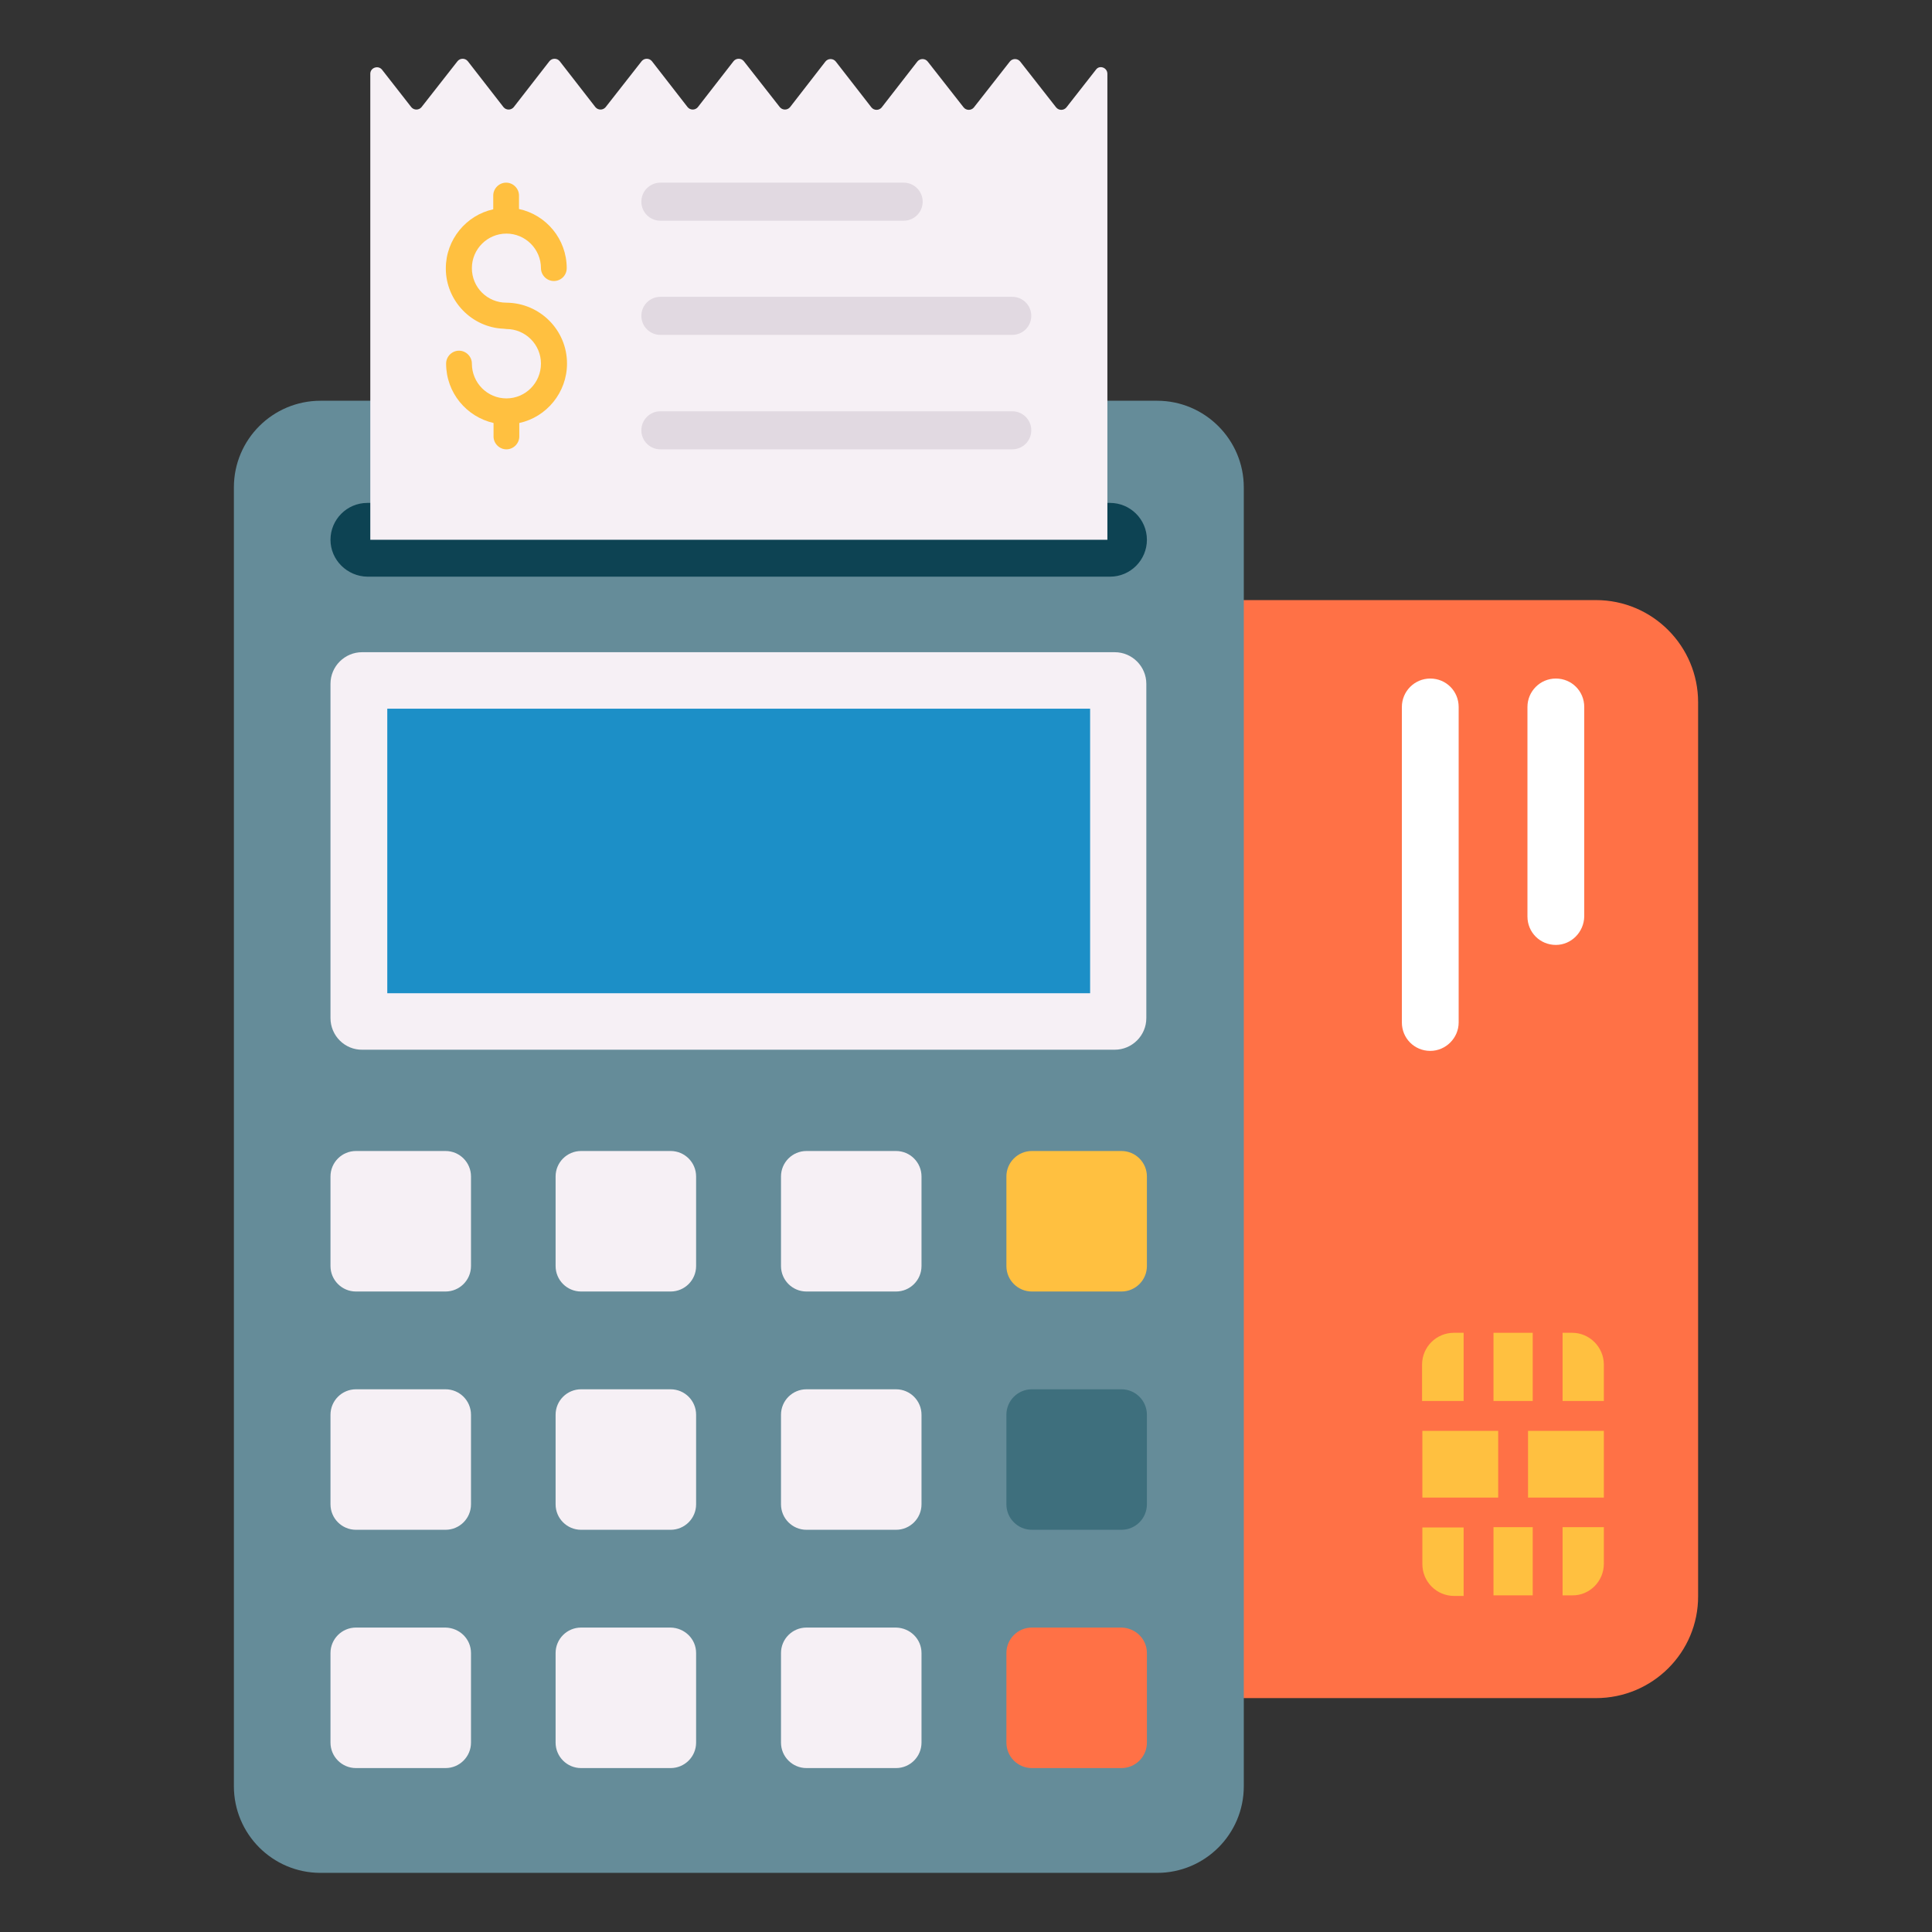 <svg xmlns="http://www.w3.org/2000/svg" id="Layer_1" viewBox="0 0 66 66"><rect x="0" y="0" width="66" height="66" fill="#333333" stroke="none"/><g><g><g><g><g><g><path d="m54.52 58.01h-15.98c-1.93 0-3.49-1.56-3.49-3.49v-30.53c0-1.92 1.56-3.49 3.49-3.49h15.98c1.93 0 3.49 1.57 3.49 3.49v30.53c.01 1.93-1.56 3.49-3.49 3.49z" fill="#ff7146"></path></g><g><g><g><path d="m54.79 53.42v-1.25h-1.41v2.33h.33c.59.01 1.08-.48 1.08-1.08z" fill="#ffc040"></path></g><g><path d="m51.02 52.17h1.34v2.33h-1.34z" fill="#ffc040"></path></g><g><path d="m50 54.51v-2.33h-1.41v1.25c0 .6.48 1.09 1.09 1.09h.32z" fill="#ffc040"></path></g><g><path d="m52.2 48.88h2.59v2.28h-2.59z" fill="#ffc040"></path></g><g><path d="m48.59 48.88h2.59v2.28h-2.59z" fill="#ffc040"></path></g><g><path d="m53.71 45.53h-.33v2.33h1.41v-1.24c0-.6-.49-1.09-1.08-1.09z" fill="#ffc040"></path></g><g><path d="m51.02 45.53h1.34v2.33h-1.34z" fill="#ffc040"></path></g><g><path d="m50 47.86v-2.33h-.33c-.6 0-1.09.48-1.09 1.09v1.24z" fill="#ffc040"></path></g></g></g></g><g><g><path d="m53.15 32.28c-.54 0-.97-.43-.97-.97v-7.16c0-.53.43-.97.97-.97s.97.43.97.97v7.16c-.01.53-.44.97-.97.97z" fill="#fff"></path></g></g><g><g><path d="m48.86 35.9c-.54 0-.97-.43-.97-.97v-10.78c0-.53.43-.97.97-.97s.97.43.97.97v10.78c0 .53-.44.97-.97.97z" fill="#fff"></path></g></g></g></g></g><g><g><g><path d="m42.49 16.65v44.37c0 1.64-1.33 2.96-2.96 2.96h-28.58c-1.64 0-2.96-1.33-2.96-2.96v-44.37c0-1.64 1.33-2.96 2.96-2.96h28.58c1.63 0 2.96 1.33 2.96 2.96z" fill="#658c99"></path></g><g><path d="m11.29 34.78v-11.42c0-.6.49-1.08 1.08-1.08h25.71c.6 0 1.08.49 1.08 1.08v11.42c0 .6-.49 1.08-1.08 1.08h-25.7c-.6.01-1.09-.48-1.09-1.08z" fill="#f6f0f5"></path></g><g><path d="m13.23 24.21h24.01v9.72h-24.01z" fill="#1c8fc7"></path></g><g><path d="m11.29 18.44c0-.69.56-1.26 1.26-1.26h25.37c.69 0 1.26.56 1.26 1.26 0 .69-.56 1.26-1.26 1.26h-25.37c-.69-.01-1.26-.57-1.26-1.26z" fill="#0d4353"></path></g><g><path d="m37.83 2.52v15.92h-25.18v-15.92c0-.21.27-.3.4-.14l1 1.28c.09.11.26.11.35 0l1.23-1.57c.09-.11.26-.11.35 0l1.22 1.57c.09.11.26.11.35 0l1.22-1.57c.09-.11.26-.11.35 0l1.22 1.57c.09.11.26.11.35 0l1.23-1.57c.09-.11.26-.11.35 0l1.22 1.57c.09.11.26.11.35 0l1.22-1.57c.09-.11.26-.11.35 0l1.23 1.57c.09.11.26.11.35 0l1.21-1.56c.09-.11.26-.11.35 0l1.22 1.57c.09.11.26.11.35 0l1.22-1.57c.09-.11.26-.11.35 0l1.23 1.57c.09.11.26.11.35 0l1.23-1.57c.09-.11.26-.11.35 0l1.23 1.57c.09.11.26.11.35 0l1.01-1.29c.12-.17.39-.07.39.14z" fill="#f6f0f5"></path></g><g><g><path d="m35.23 10.79c0 .36-.29.65-.65.65h-12.02c-.36 0-.65-.29-.65-.65 0-.36.29-.65.65-.65h12.02c.36 0 .65.29.65.65z" fill="#e1d9e1"></path></g><g><path d="m35.23 14.7c0 .36-.29.65-.65.65h-12.02c-.36 0-.65-.29-.65-.65 0-.36.29-.65.65-.65h12.02c.36 0 .65.29.65.65z" fill="#e1d9e1"></path></g><g><path d="m31.52 6.89c0 .36-.29.65-.65.65h-8.31c-.36 0-.65-.29-.65-.65 0-.36.29-.65.65-.65h8.31c.36 0 .65.29.65.65z" fill="#e1d9e1"></path></g></g><g><g><path d="m16.09 56.47v3.06c0 .48-.39.87-.87.87h-3.06c-.48 0-.87-.39-.87-.87v-3.06c0-.48.39-.87.87-.87h3.06c.48.01.87.39.87.87z" fill="#f6f0f5"></path></g><g><path d="m23.78 56.47v3.06c0 .48-.39.87-.87.87h-3.06c-.48 0-.87-.39-.87-.87v-3.06c0-.48.39-.87.87-.87h3.06c.48.01.87.39.87.87z" fill="#f6f0f5"></path></g><g><path d="m31.48 56.47v3.06c0 .48-.39.87-.87.87h-3.06c-.48 0-.87-.39-.87-.87v-3.06c0-.48.39-.87.87-.87h3.06c.48.01.87.39.87.87z" fill="#f6f0f5"></path></g><g><path d="m39.18 56.47v3.06c0 .48-.39.87-.87.87h-3.06c-.48 0-.87-.39-.87-.87v-3.06c0-.48.39-.87.87-.87h3.06c.48.01.87.39.87.87z" fill="#ff7146"></path></g></g><g><g><path d="m16.09 48.33v3.06c0 .48-.39.87-.87.87h-3.06c-.48 0-.87-.39-.87-.87v-3.06c0-.48.39-.87.87-.87h3.06c.48 0 .87.39.87.87z" fill="#f6f0f5"></path></g><g><path d="m23.78 48.33v3.06c0 .48-.39.87-.87.87h-3.06c-.48 0-.87-.39-.87-.87v-3.06c0-.48.39-.87.87-.87h3.06c.48 0 .87.39.87.87z" fill="#f6f0f5"></path></g><g><path d="m31.48 48.33v3.06c0 .48-.39.87-.87.87h-3.06c-.48 0-.87-.39-.87-.87v-3.06c0-.48.39-.87.87-.87h3.06c.48 0 .87.39.87.87z" fill="#f6f0f5"></path></g><g><path d="m39.18 48.33v3.06c0 .48-.39.87-.87.87h-3.06c-.48 0-.87-.39-.87-.87v-3.06c0-.48.39-.87.87-.87h3.06c.48 0 .87.39.87.87z" fill="#3e6f7d"></path></g></g><g><g><path d="m16.09 40.19v3.06c0 .48-.39.87-.87.87h-3.06c-.48 0-.87-.39-.87-.87v-3.06c0-.48.39-.87.87-.87h3.06c.48 0 .87.39.87.87z" fill="#f6f0f5"></path></g><g><path d="m23.78 40.19v3.06c0 .48-.39.87-.87.87h-3.06c-.48 0-.87-.39-.87-.87v-3.06c0-.48.39-.87.87-.87h3.06c.48 0 .87.39.87.87z" fill="#f6f0f5"></path></g><g><path d="m31.48 40.19v3.06c0 .48-.39.87-.87.87h-3.06c-.48 0-.87-.39-.87-.87v-3.06c0-.48.39-.87.87-.87h3.06c.48 0 .87.39.87.87z" fill="#f6f0f5"></path></g><g><path d="m39.18 40.19v3.06c0 .48-.39.87-.87.87h-3.06c-.48 0-.87-.39-.87-.87v-3.06c0-.48.39-.87.87-.87h3.06c.48 0 .87.39.87.87z" fill="#ffc040"></path></g></g></g><g><g><g><path d="m19.37 12.42c0 .99-.7 1.83-1.63 2.03v.46c0 .24-.2.44-.44.44s-.44-.2-.44-.44v-.46c-.92-.21-1.62-1.03-1.62-2.03 0-.24.2-.44.44-.44s.44.2.44.44c0 .66.53 1.19 1.18 1.19s1.18-.53 1.18-1.19c0-.65-.53-1.18-1.18-1.18-.03 0-.06-.01-.09-.01-1.09-.04-1.98-.95-1.98-2.06 0-.99.7-1.82 1.62-2.02v-.47c0-.24.2-.44.44-.44s.44.2.44.44v.46c.93.2 1.63 1.03 1.63 2.02 0 .25-.2.44-.44.44s-.44-.2-.44-.44c0-.65-.53-1.18-1.18-1.18s-1.18.53-1.18 1.18c0 .66.53 1.18 1.18 1.18 1.14.01 2.07.93 2.07 2.08z" fill="#ffc040"></path></g></g></g></g></g></svg>